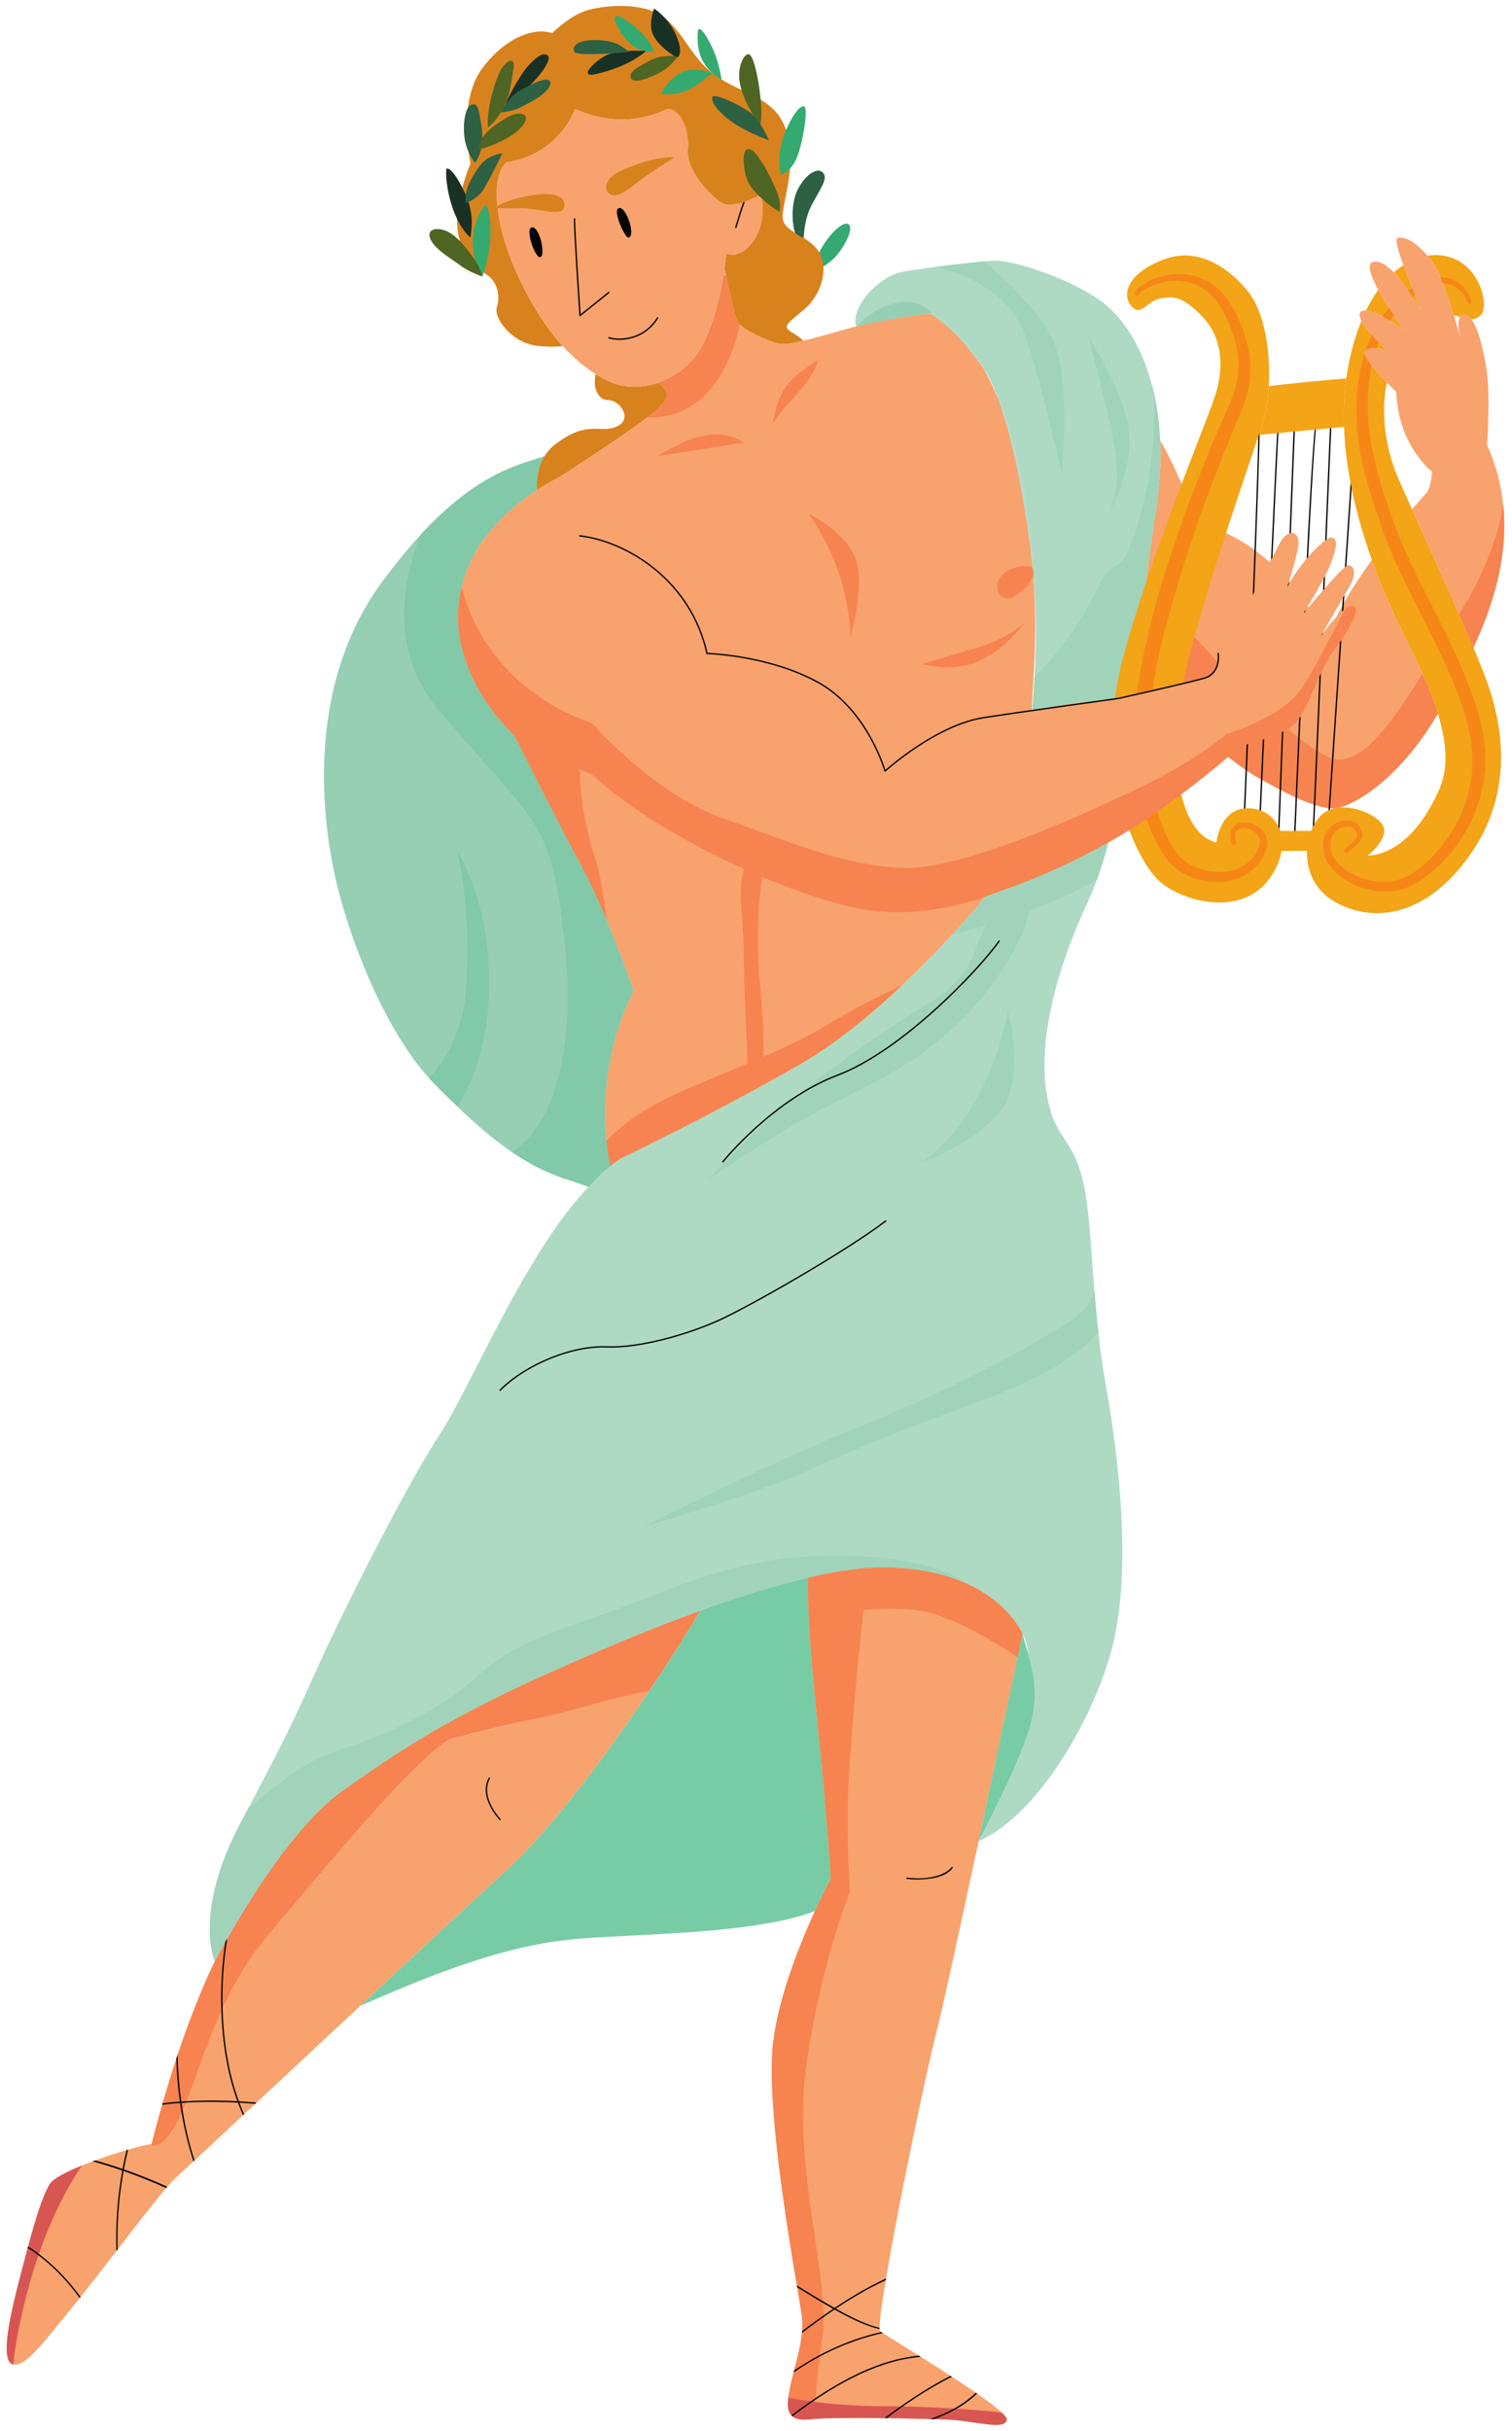 <?xml version="1.0" encoding="UTF-8"?><svg xmlns="http://www.w3.org/2000/svg" xmlns:xlink="http://www.w3.org/1999/xlink" height="2102.0" preserveAspectRatio="xMidYMid meet" version="1.0" viewBox="454.2 311.8 1308.2 2102.0" width="1308.2" zoomAndPan="magnify"><g><g><path d="M 1698.227 928.82 C 1697.902 929.395 1697.578 930.008 1697.23 930.582 C 1664.402 985.734 1626.711 1007.285 1611.77 1010.289 C 1611.207 1010.391 1610.684 1010.441 1610.109 1010.527 C 1609.824 1010.578 1609.438 1010.664 1609.199 1010.664 C 1596.492 1011.477 1576.648 1003.531 1541.777 983.688 C 1513.328 967.562 1460.594 918.16 1437.809 887.988 C 1440.602 862.871 1443.219 837.887 1446.027 814.09 C 1448.359 794.16 1450.879 774.977 1453.746 757.281 C 1457.637 733.297 1458.785 711.73 1457.938 692.512 C 1473.828 719.438 1490.242 763.988 1490.242 763.988 C 1567.145 783.023 1602.066 864.727 1602.066 864.727 C 1609.91 842.402 1625.426 817.621 1641.18 795.918 C 1647.277 813.094 1653.602 828.184 1658.926 839.934 C 1666.109 855.773 1676.113 874.617 1684.957 894.426 C 1690.059 905.699 1694.711 917.309 1698.227 928.82" fill="#f8a26d"/></g><g><path d="M 1684.965 894.418 C 1690.055 905.699 1694.707 917.309 1698.238 928.824 C 1697.898 929.398 1697.57 930.008 1697.23 930.582 C 1664.406 985.73 1626.707 1007.285 1611.77 1010.285 C 1611.207 1010.391 1610.676 1010.438 1610.113 1010.531 C 1609.82 1010.578 1609.445 1010.672 1609.199 1010.672 C 1596.488 1011.48 1576.648 1003.531 1541.773 983.691 C 1513.324 967.555 1460.594 918.164 1437.797 887.992 C 1440.598 862.875 1443.227 837.887 1446.027 814.094 C 1501.094 882.762 1588.223 968.656 1611.77 968.656 C 1635.375 968.656 1657.828 937.816 1684.965 894.418" fill="#f68350"/></g><g><path d="M 1161.984 533.031 C 1165.844 521.43 1181.012 503.285 1187.562 505.371 C 1194.102 507.441 1185.184 524.703 1177.742 533.031 C 1170.312 541.348 1161.984 544.43 1161.984 544.43 L 1161.984 533.031" fill="#34aa70"/></g><g><path d="M 977.879 1324.742 C 972.977 1328.645 968.172 1333.215 963.414 1338.109 C 958.656 1336.25 953.469 1334.355 947.566 1332.547 C 929.391 1327.02 913.113 1318.746 897.508 1308.23 C 881.422 1297.379 866.055 1284.098 850.113 1268.785 C 843.5 1262.457 836.789 1255.793 829.887 1248.793 C 828.32 1247.219 826.797 1245.559 825.32 1243.887 C 787.773 1202.488 758.461 1128.73 745.898 1077.297 C 732.812 1023.754 717.348 905.984 785.156 814.391 C 796.719 798.73 807.664 785.551 817.992 774.363 L 817.992 774.316 C 867.91 720.254 902.836 714.023 925.297 706.27 C 919.586 715.547 918.398 726.25 918.922 735.391 C 898.461 748.758 867.527 774.215 855.727 811.625 C 837.504 869.492 870.812 920.254 899.363 948.004 C 899.363 948.004 934.242 1017.809 957.277 1060.645 C 980.258 1103.457 1002.48 1168.508 1002.48 1168.508 C 1002.48 1168.508 964.84 1235.375 982.309 1320.219 C 982.309 1320.219 983.305 1320.406 977.879 1324.742" fill="#97cfb4"/></g><g><path d="M 977.879 1324.742 C 972.977 1328.645 968.172 1333.215 963.414 1338.109 C 958.656 1336.25 953.469 1334.355 947.566 1332.547 C 929.391 1327.02 913.113 1318.746 897.508 1308.23 C 957.082 1265.355 947.426 1151.723 938.238 1092.188 C 927.105 1020.188 912.449 1017.809 833.934 925.93 C 792.438 877.383 800.812 818.812 817.992 774.363 C 817.941 774.316 817.992 774.316 817.992 774.316 C 867.91 720.254 902.836 714.023 925.297 706.27 C 919.586 715.547 918.398 726.25 918.922 735.391 C 898.461 748.758 867.527 774.215 855.727 811.625 C 837.504 869.492 870.812 920.254 899.363 948.004 C 899.363 948.004 934.242 1017.809 957.277 1060.645 C 980.258 1103.457 1002.48 1168.508 1002.48 1168.508 C 1002.48 1168.508 964.84 1235.375 982.309 1320.219 C 982.309 1320.219 983.305 1320.406 977.879 1324.742" fill="#81c9a8"/></g><g><path d="M 1453.75 757.27 C 1447.41 796.105 1442.988 841.789 1437.805 887.996 C 1436.891 896.418 1435.949 904.879 1434.941 913.301 C 1424.238 915.492 1413.68 917.211 1404.586 917.883 C 1380.797 919.586 1358.23 923.684 1347.297 925.914 C 1348.156 916.215 1348.812 906.547 1349.297 897.168 C 1351.191 860.445 1350.238 827.469 1348.25 807.617 C 1345.297 768.312 1338.684 708.309 1318.266 657.777 C 1314.312 646.922 1310.082 637.734 1305.562 631.129 C 1305.516 631.074 1305.465 630.98 1305.414 630.887 C 1294.285 611.18 1280.293 594.203 1262.594 582.395 C 1262.594 582.395 1261.164 582.582 1258.785 582.863 C 1256.266 581.348 1253.832 579.965 1251.504 578.82 C 1237.223 571.688 1220.043 575.449 1207.484 584.773 C 1194.922 594.105 1194.922 594.105 1194.922 594.105 C 1189.645 577.641 1214.723 550.277 1235.465 546.703 C 1243.086 545.375 1253.312 543.949 1264.062 542.512 C 1278.914 540.621 1294.715 538.859 1305.844 537.812 C 1308.703 537.516 1311.223 537.328 1313.363 537.195 C 1330.016 536 1384.598 553.852 1410.82 575.262 C 1425.527 587.242 1442.41 610.805 1451.559 647.207 C 1454.891 660.586 1457.16 675.668 1457.938 692.512 C 1458.785 711.734 1457.645 733.293 1453.75 757.27" fill="#aedac4"/></g><g><path d="M 1453.742 757.285 C 1447.402 796.109 1442.98 841.793 1437.805 888 C 1436.887 896.414 1435.941 904.895 1434.934 913.309 C 1424.223 915.5 1413.668 917.211 1404.578 917.887 C 1380.785 919.594 1358.23 923.688 1347.289 925.918 C 1348.145 916.215 1348.809 906.551 1349.293 897.18 C 1379.84 866.352 1395.535 837.418 1404.527 819.137 C 1414.484 798.914 1414.676 807.238 1425.281 796.543 C 1433.316 788.395 1457.938 720.309 1451.547 647.215 C 1454.875 660.59 1457.156 675.672 1457.938 692.516 C 1458.777 711.742 1457.641 733.289 1453.742 757.285" fill="#a0d3ba"/></g><g><path d="M 1015.852 1774.09 C 980.023 1827.531 932.531 1892.148 892.227 1929.078 C 864.055 1954.922 815.234 2000.27 765.793 2046.281 C 734.527 2075.398 702.977 2104.859 676.234 2129.789 C 675.809 2130.172 675.426 2130.559 675.047 2130.941 C 671.762 2133.98 668.574 2136.93 665.434 2139.879 C 665.148 2140.172 664.816 2140.449 664.527 2140.738 C 647.492 2156.578 632.98 2170.102 622.559 2179.809 C 622.227 2180.09 621.941 2180.379 621.605 2180.66 C 612.898 2188.75 607.234 2194.039 605.523 2195.559 C 604 2196.941 601.762 2199.359 598.906 2202.602 C 598.621 2202.93 598.289 2203.359 597.957 2203.738 C 588.012 2215.398 571.926 2236.148 555.984 2256.801 C 555.605 2257.281 555.223 2257.75 554.891 2258.23 C 543.711 2272.691 532.668 2286.969 523.914 2297.922 C 523.676 2298.25 523.438 2298.578 523.152 2298.871 C 520.676 2302.051 518.344 2304.91 516.301 2307.379 C 494.078 2334.27 476.613 2358.871 465.715 2356.301 C 465.523 2356.25 465.336 2356.211 465.145 2356.16 C 454.246 2352.59 462.766 2314.52 471.094 2282.398 C 473.379 2273.602 475.758 2264.461 478.184 2255.52 C 478.277 2255.09 478.371 2254.66 478.516 2254.281 C 484.797 2231.102 491.316 2209.641 497.266 2200.32 C 500.309 2195.559 511.637 2189.699 525.246 2184.18 C 528.195 2183 531.242 2181.809 534.285 2180.66 C 535.047 2180.379 535.809 2180.141 536.523 2179.852 C 545.852 2176.48 555.461 2173.34 563.695 2170.961 C 564.172 2170.809 564.598 2170.672 565.074 2170.531 C 574.066 2167.91 581.254 2166.199 584.348 2165.91 C 586.152 2168.012 588.82 2168.148 592.438 2165.82 C 594.434 2164.531 596.289 2162.961 598.051 2161.059 C 598.574 2160.488 599.098 2159.922 599.621 2159.301 C 603.953 2154.211 607.758 2147.352 611.375 2139.172 L 611.375 2139.121 C 611.707 2138.461 611.992 2137.84 612.277 2137.172 C 613.324 2134.789 614.324 2132.359 615.324 2129.84 C 615.516 2129.41 615.656 2129.031 615.801 2128.648 C 616.086 2127.891 616.371 2127.18 616.656 2126.461 C 617.23 2124.941 617.848 2123.371 618.418 2121.801 C 622.273 2111.57 626.176 2100.199 630.648 2088.109 C 631.934 2084.59 633.312 2081.02 634.691 2077.398 C 635.5 2075.262 636.359 2073.121 637.262 2070.93 C 638.117 2068.738 639.023 2066.551 639.926 2064.359 C 640.832 2062.172 641.781 2059.941 642.734 2057.75 C 643.688 2055.512 644.684 2053.281 645.73 2051.039 L 645.73 2050.988 C 646.066 2050.18 646.445 2049.371 646.828 2048.57 C 648.016 2046 649.254 2043.43 650.492 2040.859 C 655.25 2031.199 660.578 2021.441 666.719 2011.828 C 667.672 2010.309 668.668 2008.781 669.668 2007.309 C 672.949 2002.359 676.473 1997.461 680.23 1992.648 C 681.039 1991.559 681.898 1990.512 682.801 1989.422 C 683.941 1987.941 685.18 1986.469 686.418 1984.988 C 745.898 1914.801 810.141 1836.289 843.07 1815.82 C 867.48 1809.211 892.605 1802.879 911.262 1799.41 C 955.23 1791.219 968.461 1783.039 1015.852 1774.09" fill="#f8a26d"/></g><g><path d="M 1060.301 1704.328 C 1050.641 1720.559 1034.891 1745.781 1015.852 1774.09 C 968.461 1783.039 955.23 1791.219 911.262 1799.41 C 892.605 1802.879 867.48 1809.211 843.07 1815.82 C 810.141 1836.289 745.898 1914.801 686.418 1984.988 C 685.18 1986.469 683.941 1987.941 682.801 1989.422 C 681.898 1990.512 681.039 1991.559 680.23 1992.648 C 676.473 1997.461 672.949 2002.359 669.668 2007.309 C 668.668 2008.781 667.672 2010.309 666.719 2011.828 C 660.578 2021.441 655.25 2031.199 650.492 2040.859 C 649.207 2043.43 647.969 2046 646.828 2048.57 C 646.445 2049.371 646.066 2050.18 645.73 2050.988 L 645.73 2051.039 C 644.684 2053.281 643.688 2055.512 642.734 2057.75 C 641.734 2059.941 640.781 2062.172 639.926 2064.359 C 638.977 2066.551 638.07 2068.738 637.262 2070.93 C 636.359 2073.121 635.5 2075.262 634.691 2077.398 C 633.266 2081.02 631.934 2084.59 630.648 2088.109 C 626.176 2100.199 622.273 2111.57 618.418 2121.801 C 617.848 2123.371 617.23 2124.941 616.656 2126.461 C 616.371 2127.18 616.086 2127.891 615.801 2128.648 C 615.656 2129.031 615.516 2129.41 615.324 2129.84 C 614.324 2132.359 613.324 2134.789 612.277 2137.172 C 611.992 2137.84 611.707 2138.461 611.375 2139.121 L 611.375 2139.172 C 607.758 2147.352 603.953 2154.211 599.621 2159.301 C 599.098 2159.922 598.574 2160.488 598.051 2161.059 C 596.289 2162.961 594.434 2164.531 592.438 2165.82 C 588.82 2168.148 586.152 2168.012 584.348 2165.91 C 584.68 2165.859 585.062 2165.82 585.301 2165.82 C 585.301 2165.82 588.535 2152.301 594.48 2131.699 C 594.578 2131.27 594.672 2130.84 594.816 2130.461 C 598.051 2119.281 602.098 2106.102 606.758 2091.871 C 607.141 2090.73 607.52 2089.629 607.902 2088.488 L 607.902 2088.441 C 616.562 2062.559 627.461 2033.621 640.023 2007.59 C 640.023 2007.59 643.352 2001.078 649.207 1990.699 C 649.207 1990.648 649.254 1990.648 649.254 1990.648 C 649.73 1989.75 650.301 1988.801 650.871 1987.801 C 650.871 1987.75 650.871 1987.699 650.918 1987.699 C 669.859 1954.391 710.781 1888.012 750.656 1860.078 C 763.934 1850.75 778.402 1840.469 795.863 1829.148 C 815.422 1816.441 838.93 1802.449 868.863 1787.031 C 884.043 1779.23 900.746 1771.09 919.59 1762.531 C 923.016 1761 926.535 1759.391 930.105 1757.82 C 968.602 1740.539 1014.469 1720.941 1060.301 1704.328" fill="#f68350"/></g><g><path d="M 1529.879 1039.523 C 1529.867 1039.523 1529.855 1039.523 1529.84 1039.523 C 1529.516 1039.512 1529.262 1039.234 1529.277 1038.91 C 1534.578 916.406 1544.227 683.422 1542.77 678.395 C 1542.605 678.121 1542.719 677.781 1543.008 677.617 C 1543.285 677.465 1543.676 677.594 1543.836 677.883 C 1545.875 681.488 1532.051 1002.383 1530.469 1038.961 C 1530.457 1039.273 1530.18 1039.523 1529.879 1039.523" fill="#040606"/></g><g><path d="M 1543.5 1037.441 C 1543.488 1037.441 1543.473 1037.441 1543.473 1037.441 C 1543.148 1037.418 1542.883 1037.152 1542.895 1036.828 C 1559.027 678.508 1559.57 677.98 1559.797 677.742 C 1560.02 677.516 1560.398 677.516 1560.625 677.742 C 1560.789 677.906 1560.84 678.133 1560.773 678.332 C 1559.996 683.633 1544.254 1033.332 1544.102 1036.863 C 1544.078 1037.191 1543.812 1037.441 1543.5 1037.441" fill="#040606"/></g><g><path d="M 1560.211 1040.812 C 1560.199 1040.812 1560.199 1040.812 1560.184 1040.812 C 1559.859 1040.801 1559.594 1040.523 1559.621 1040.195 L 1573.578 678.16 C 1573.602 677.82 1573.93 677.629 1574.207 677.582 C 1574.531 677.594 1574.797 677.871 1574.773 678.195 L 1560.801 1040.246 C 1560.789 1040.562 1560.523 1040.812 1560.211 1040.812" fill="#040606"/></g><g><path d="M 1574.191 1039.527 C 1574.18 1039.527 1574.164 1039.527 1574.164 1039.527 C 1573.84 1039.516 1573.574 1039.227 1573.586 1038.898 C 1576.129 978.418 1588.984 676.512 1593.176 673.527 C 1593.43 673.328 1593.805 673.391 1593.996 673.668 C 1594.184 673.906 1594.133 674.219 1593.934 674.422 C 1590.621 680.555 1579.957 915.441 1574.781 1038.949 C 1574.77 1039.277 1574.504 1039.527 1574.191 1039.527" fill="#040606"/></g><g><path d="M 1589.941 1040.82 C 1589.879 1040.82 1589.805 1040.809 1589.742 1040.77 C 1589.449 1040.668 1589.301 1040.367 1589.375 1040.074 C 1590.082 1035.277 1605.254 672.301 1605.418 668.629 C 1605.43 668.312 1605.695 668.062 1606.012 668.062 C 1606.012 668.062 1606.023 668.062 1606.035 668.062 C 1606.363 668.074 1606.617 668.352 1606.605 668.68 C 1604.016 730.477 1591.105 1038.84 1590.512 1040.43 C 1590.41 1040.668 1590.184 1040.82 1589.941 1040.82" fill="#040606"/></g><g><path d="M 1603.031 1030.902 C 1603.031 1030.902 1603.008 1030.902 1602.992 1030.891 C 1602.664 1030.879 1602.426 1030.59 1602.438 1030.262 L 1626.684 670.992 C 1626.707 670.664 1627.012 670.426 1627.312 670.449 C 1627.641 670.461 1627.895 670.754 1627.883 671.082 L 1603.625 1030.348 C 1603.609 1030.664 1603.348 1030.902 1603.031 1030.902" fill="#040606"/></g><g><path d="M 1194.918 594.105 C 1197.16 592.438 1209.461 577.848 1230.09 573.574 C 1250.711 569.316 1260.621 582.398 1260.621 582.398 L 1194.918 594.105" fill="#97cfb4"/></g><g><path d="M 1712.102 584.602 C 1713.785 584.668 1715.602 585.219 1717.512 585.863 C 1718.266 584.707 1719.383 583.992 1721.012 583.992 C 1723.27 583.992 1725.371 585.449 1727.309 587.992 C 1729.852 587.871 1732.465 586.969 1735.086 584.602 C 1743.418 577.051 1734.871 542.141 1708.91 534.227 C 1702.668 532.316 1696.031 531.859 1689.289 532.91 C 1690.07 533.797 1690.852 534.633 1691.672 535.613 C 1698.832 544.211 1706.852 567.453 1712.102 584.602" fill="#f3a417"/></g><g><path d="M 1646.66 562.438 C 1642.902 567.664 1639.375 573.598 1636.109 580.273 C 1646.844 581.027 1668.676 596.676 1668.676 596.676 C 1668.676 596.676 1655.34 578.547 1646.66 562.438" fill="#f3a417"/></g><g><path d="M 1668.488 541.051 C 1665.672 542.859 1662.898 544.953 1660.164 547.352 C 1672.254 559.762 1682.949 580.023 1682.949 580.023 C 1681.246 572.801 1673.887 555.605 1668.488 541.051" fill="#f3a417"/></g><g><path d="M 1742.82 907.168 C 1740.059 898.754 1735.129 886.316 1729.047 871.785 C 1713.648 835.074 1690.738 784.957 1675.918 752.18 C 1670.059 739.246 1665.484 729.012 1663.125 723.375 C 1654.582 702.941 1647.949 672.277 1654.109 642.578 C 1644.883 633.234 1631.66 618.621 1635.367 614.91 C 1640.914 609.355 1655.184 615.699 1655.184 615.699 C 1655.184 615.699 1637.52 599.867 1632.117 589.25 C 1627.23 601.125 1623.18 614.953 1620.297 630.902 C 1619.801 633.602 1619.379 636.312 1619 639.027 C 1617.059 652.891 1616.523 666.941 1617.047 680.914 C 1618.582 722.391 1629.473 763.098 1641.16 795.93 C 1647.281 813.098 1653.625 828.156 1658.957 839.949 C 1670.215 864.863 1688.512 897.223 1698.25 928.82 C 1705.496 952.293 1708.027 975.344 1699.402 994.609 C 1679.18 1039.812 1653.613 1051.109 1637.543 1051.699 C 1637.543 1051.699 1656.574 1036.852 1650.625 1025.539 C 1646.258 1017.242 1627.453 1008.344 1611.766 1010.297 C 1611.164 1010.43 1610.652 1010.469 1610.141 1010.535 C 1605.082 1011.426 1600.402 1013.496 1596.758 1017.219 C 1581.621 1032.668 1576.629 1073.992 1610.141 1092.168 C 1644.082 1110.594 1688.695 1103.453 1725.574 1051.699 C 1762.453 999.957 1755.352 945.254 1742.82 907.168" fill="#f3a417"/></g><g><path d="M 1610.137 1010.539 C 1610.652 1010.477 1611.168 1010.422 1611.77 1010.297 C 1611.211 1010.371 1610.664 1010.434 1610.137 1010.539" fill="#f3a417"/></g><g><path d="M 1131.738 609.371 C 1135.867 609.371 1141.758 608.277 1149.309 606.441 C 1147.367 604.574 1145 602.648 1142.047 600.844 C 1131.34 594.297 1131.938 594.297 1149.188 580.023 C 1166.438 565.75 1172.387 540.176 1160.488 526.492 C 1148.59 512.809 1130.16 512.219 1131.34 497.352 C 1132.531 482.469 1143.84 452.141 1134.316 424.184 C 1124.797 396.227 1098.629 393.84 1076.027 378.973 C 1053.418 364.105 1049.848 346.262 1031.41 329.012 C 1012.98 311.758 972.527 316.512 958.844 321.875 C 945.164 327.219 931.879 340.504 931.879 340.504 C 919.191 335.75 893.812 341.301 871.605 370.652 C 849.398 399.988 861.297 453.133 861.297 453.133 C 861.297 453.133 846.117 488.02 850.531 513.402 C 854.949 538.781 869.227 544.336 877.156 550.672 C 885.086 557.027 886.973 568.918 884.047 577.641 C 881.125 586.375 896.906 608.797 919.984 610.957 C 927.492 611.652 934.598 611.816 941.168 611.047 C 927.422 595.926 914.168 575.949 902.535 550.672 C 879.535 500.711 880.328 462.641 892.227 452.332 C 939.219 444.797 951.707 406.074 951.707 406.074 C 990.898 423.621 1021.188 411.137 1031.379 406.102 C 1043.961 405.984 1050.668 425.766 1049.258 441.227 C 1047.668 458.688 1068.289 480.883 1078.598 487.234 C 1088.91 493.574 1112.707 480.098 1112.707 480.098 C 1112.707 480.098 1118.258 502.297 1106.258 519.754 C 1094.27 537.199 1082.57 530.844 1082.57 530.844 C 1082.23 534.445 1081.719 539.109 1081.008 544.438 C 1085.199 564.148 1090.609 587.945 1092.879 591.129 C 1096.84 596.684 1122.219 609.371 1131.738 609.371" fill="#d8821e"/></g><g><path d="M 944.484 720.32 C 944.434 720.355 944.379 720.395 944.328 720.43 C 944.387 720.379 944.426 720.355 944.484 720.32" fill="#97cfb4"/></g><g><path d="M 942.07 721.883 C 941.953 721.957 941.82 722.043 941.703 722.117 C 941.824 722.043 941.945 721.969 942.07 721.883" fill="#97cfb4"/></g><g><path d="M 941.703 722.129 C 939.504 723.543 938.223 724.367 938.223 724.367 C 938.223 724.367 939.5 723.555 941.703 722.129" fill="#f68717"/></g><g><path d="M 944.32 720.434 C 943.496 720.973 942.746 721.453 942.066 721.887 C 942.742 721.453 943.492 720.973 944.32 720.434" fill="#f68717"/></g><g><path d="M 1023.91 642.617 C 1010 647.414 994.906 647.645 981.848 641.887 C 977.801 640.105 973.695 637.871 969.57 635.281 C 966.793 647.516 971.984 657.75 980.262 657.75 C 990.57 657.75 1002.469 674.406 987.398 680.742 C 972.328 687.09 964.398 674.406 935.848 695.027 C 931.273 698.32 927.852 702.156 925.316 706.258 C 919.566 715.555 918.391 726.238 918.906 735.406 C 930.137 728.07 938.227 724.367 938.227 724.367 C 938.227 724.367 939.508 723.543 941.703 722.121 C 941.82 722.043 941.949 721.969 942.07 721.891 C 942.746 721.453 943.496 720.969 944.324 720.43 C 944.379 720.391 944.43 720.363 944.484 720.328 C 962.406 708.707 1013.461 675.305 1023.879 664.879 C 1035.031 653.734 1032.699 651.145 1023.91 642.617" fill="#d8821e"/></g><g><path d="M 1112.711 480.102 C 1112.711 480.102 1088.91 493.574 1078.598 487.23 C 1068.289 480.883 1047.668 458.684 1049.258 441.238 C 1050.668 425.77 1043.961 405.988 1031.379 406.09 C 1021.188 411.141 990.898 423.605 951.707 406.062 C 951.707 406.062 939.219 444.797 892.227 452.336 C 880.328 462.641 879.535 500.719 902.535 550.68 C 914.168 575.953 927.422 595.918 941.168 611.059 C 950.527 621.348 960.109 629.359 969.57 635.277 C 973.695 637.867 977.797 640.102 981.848 641.879 C 994.906 647.645 1010 647.418 1023.91 642.621 C 1027.688 641.312 1031.379 639.66 1034.93 637.711 C 1045.25 632.02 1054.27 623.695 1060.359 613.336 C 1064.051 607.059 1067.078 600.117 1069.668 592.988 C 1070.668 590.211 1071.578 587.41 1072.438 584.605 C 1072.688 583.793 1072.938 582.984 1073.168 582.172 C 1073.98 579.426 1074.75 576.664 1075.418 573.934 C 1075.43 573.934 1075.43 573.934 1075.43 573.918 C 1075.461 573.805 1075.488 573.691 1075.508 573.578 C 1076.168 570.93 1076.758 568.312 1077.309 565.734 C 1077.391 565.379 1077.457 565.023 1077.531 564.684 C 1078.051 562.207 1078.527 559.758 1078.949 557.398 C 1079.168 556.16 1079.391 554.934 1079.59 553.738 C 1079.688 553.113 1079.789 552.516 1079.891 551.906 C 1079.938 551.547 1080.008 551.191 1080.059 550.836 C 1080.41 548.617 1080.73 546.469 1081.008 544.434 C 1081.719 539.113 1082.227 534.445 1082.57 530.859 C 1082.57 530.859 1094.27 537.191 1106.258 519.746 C 1118.258 502.297 1112.711 480.102 1112.711 480.102" fill="#f8a26d"/></g><g><path d="M 1348.258 807.645 C 1345.305 768.332 1338.695 708.332 1318.246 657.793 C 1333.469 699.703 1344.16 766.695 1348.258 807.645" fill="#aedac4"/></g><g><path d="M 1305.398 630.918 C 1294.277 611.184 1280.297 594.211 1262.598 582.406 C 1262.598 582.406 1261.168 582.574 1258.785 582.891 C 1271.676 590.754 1287.105 604.23 1305.398 630.918" fill="#aedac4"/></g><g><path d="M 1037.754 447.992 C 1026.254 446.805 1009.602 451.559 992.156 459.094 C 974.707 466.629 976.688 478.93 984.223 480.512 C 991.758 482.105 1002.074 471.395 1015.555 462.266 C 1029.031 453.152 1037.754 447.992 1037.754 447.992" fill="#d8821e"/></g><g><path d="M 882.062 491.77 C 888.406 486.227 907.047 480.867 922.512 479.777 C 937.977 478.688 944.715 484.242 941.941 491.77 C 939.164 499.309 920.926 491.77 904.27 491.77 C 887.613 491.77 882.062 491.77 882.062 491.77" fill="#d8821e"/></g><g><path d="M 1167.031 1858.891 C 1163.129 1813.051 1152.051 1724.07 1153.422 1675.879 C 1124.199 1682.641 1092.301 1692.738 1060.309 1704.32 C 1032.43 1751.199 953.91 1872.531 892.227 1929.078 C 864.035 1954.922 815.242 2000.25 765.789 2046.301 C 855.117 2006.559 905.531 1992.961 950.602 1988.559 C 997.039 1984.02 1105.66 1984.879 1159.25 1964.328 C 1167.059 1947.25 1172.98 1936.219 1172.98 1936.219 C 1172.98 1936.219 1171.789 1914.801 1167.031 1858.891" fill="#78cca5"/></g><g><path d="M 1220.57 2283.449 C 1217.191 2303.391 1215.141 2318.422 1215.238 2324.609 C 1215.238 2325.039 1215.289 2325.371 1215.289 2325.699 C 1215.379 2326.75 1215.52 2327.371 1215.809 2327.609 C 1216 2327.75 1216.289 2327.941 1216.672 2328.23 C 1217 2328.461 1217.48 2328.801 1218.051 2329.129 C 1223.039 2332.41 1235.031 2339.789 1249.262 2348.691 C 1249.828 2349.02 1250.359 2349.398 1250.93 2349.738 C 1259.109 2354.879 1268.012 2360.539 1276.672 2366.148 C 1276.719 2366.148 1276.719 2366.148 1276.719 2366.148 C 1277.051 2366.391 1277.43 2366.629 1277.77 2366.91 L 1277.809 2366.91 C 1285.09 2371.629 1292.141 2376.34 1298.512 2380.711 C 1298.852 2381 1299.23 2381.238 1299.559 2381.43 C 1308.738 2387.852 1316.41 2393.609 1320.879 2397.84 C 1323.828 2400.602 1325.398 2402.75 1325.262 2403.98 C 1324.07 2413.738 1297.891 2404.941 1274.102 2403.98 C 1270.961 2403.84 1266.961 2403.699 1262.301 2403.551 C 1261.16 2403.551 1260.059 2403.512 1258.871 2403.461 L 1258.828 2403.461 C 1248.262 2403.172 1235.031 2402.891 1221.422 2402.699 C 1220.809 2402.699 1220.191 2402.699 1219.52 2402.648 C 1196.012 2402.371 1171.699 2402.41 1158.141 2403.371 C 1156.609 2403.512 1155.18 2403.602 1153.949 2403.75 C 1147 2404.461 1142.531 2403.41 1139.77 2401.078 C 1139.43 2400.84 1139.148 2400.559 1138.91 2400.27 C 1135.77 2396.84 1135.441 2391.422 1136.25 2385.141 C 1136.672 2381.238 1137.578 2377.051 1138.48 2372.809 C 1139.148 2369.82 1139.91 2366.578 1140.809 2363.25 C 1140.961 2362.68 1141.102 2362.109 1141.289 2361.539 C 1143.91 2351.352 1147 2340.031 1148.051 2329.039 C 1148.09 2328.512 1148.141 2327.988 1148.191 2327.461 C 1148.52 2323.039 1148.52 2318.711 1148 2314.52 C 1147.52 2310.809 1146 2301.961 1143.961 2289.629 C 1143.859 2289.109 1143.762 2288.59 1143.672 2288.02 C 1135.012 2236.672 1117.352 2129.18 1123.02 2078.969 C 1127.488 2039.379 1146.051 1993.18 1159.23 1964.34 C 1167.078 1947.262 1172.98 1936.219 1172.98 1936.219 C 1172.98 1936.219 1171.789 1914.801 1167.031 1858.891 C 1163.129 1813.059 1152.039 1724.078 1153.422 1675.871 C 1179.309 1669.879 1203.102 1666.5 1222.949 1667.02 C 1237.129 1667.398 1249.691 1668.969 1260.922 1671.398 C 1307.41 1681.488 1329.73 1706.52 1338.91 1724.219 C 1337.578 1730.551 1336.148 1737.398 1334.629 1744.68 C 1330.73 1763.051 1326.301 1784.039 1321.59 1806.352 C 1314.98 1837.48 1307.84 1871.172 1300.891 1903.809 C 1284.949 1978.328 1269.91 2047.422 1264.578 2068.27 C 1255.309 2104.57 1231.609 2217.68 1220.809 2281.93 C 1220.711 2282.449 1220.621 2282.93 1220.57 2283.449" fill="#f8a26d"/></g><g><path d="M 1419.234 1724.461 C 1413.289 1754.82 1397.531 1793.602 1376.359 1827.812 C 1355.133 1862.082 1328.539 1891.77 1300.883 1903.812 C 1300.883 1903.762 1330.008 1849.75 1343.48 1810.922 C 1353.426 1782.281 1349.137 1760.48 1344.051 1742.352 C 1343.574 1736.883 1342.477 1732.07 1340.719 1728.031 C 1340.191 1726.793 1339.574 1725.551 1338.91 1724.223 C 1331.965 1710.801 1317.5 1693.203 1290.605 1681.105 C 1290.566 1681.066 1290.566 1681.066 1290.516 1681.066 C 1281.941 1677.156 1272.152 1673.828 1260.914 1671.398 C 1249.684 1668.969 1237.125 1667.398 1222.949 1667.023 C 1203.098 1666.496 1179.309 1669.879 1153.418 1675.875 C 1124.211 1682.637 1092.316 1692.723 1060.297 1704.332 C 1014.469 1720.941 968.598 1740.543 930.105 1757.82 C 926.535 1759.391 923.012 1761 919.586 1762.531 C 830.363 1802.98 786.395 1835.051 750.656 1860.082 C 696.316 1898.152 640.02 2007.59 640.02 2007.59 C 640.02 2007.59 620.988 1965.961 662.625 1887.441 C 664.719 1883.441 666.766 1879.73 668.621 1876.121 C 668.668 1876.07 668.668 1876.07 668.668 1876.023 C 704.547 1808.211 707.781 1800.453 729.242 1753.012 C 751.848 1703.043 806.57 1594.602 835.121 1551.289 C 861.391 1511.422 908.785 1394.602 963.414 1338.109 C 968.172 1333.211 972.598 1327.887 977.5 1323.934 C 982.875 1319.602 986.301 1316.324 994.344 1311.992 C 1013.809 1302.566 1055.445 1282.051 1102.355 1256.598 C 1116.312 1249.031 1130.727 1241.039 1145.242 1232.766 C 1196.586 1203.301 1247.359 1153.195 1277.91 1120.031 C 1295.984 1100.469 1307.023 1086.809 1307.023 1086.809 C 1307.023 1086.809 1357.996 1071.488 1413.195 1040.223 C 1410.238 1051.555 1406.961 1062.309 1403.301 1072.348 C 1400.871 1079.109 1398.246 1085.527 1395.445 1091.578 C 1357.375 1173.648 1353.809 1229.715 1360.941 1263.547 C 1368.078 1297.387 1381.168 1294.285 1390.688 1330.926 C 1396.539 1353.434 1397.824 1387.086 1401.008 1426.953 C 1401.957 1438.801 1403.055 1451.137 1404.531 1463.977 L 1404.531 1464.02 C 1406.094 1478.348 1408.152 1493.195 1410.82 1508.371 C 1424 1582.895 1431.125 1663.789 1419.234 1724.461" fill="#aedac4"/></g><g><path d="M 1344.051 1742.359 C 1342.23 1735.898 1340.32 1729.891 1338.898 1724.219 L 1338.891 1724.211 L 1300.871 1903.801 C 1300.879 1903.77 1330.02 1849.762 1343.5 1810.91 C 1353.43 1782.27 1349.148 1760.48 1344.051 1742.359" fill="#78cca5"/></g><g><path d="M 1619.008 639.031 C 1601.574 640.246 1567.68 643.832 1551.996 645.637 C 1551.395 657.336 1549.387 669.469 1545.344 681.734 C 1544.727 683.629 1544.035 685.688 1543.32 687.84 L 1617.051 680.914 C 1616.523 666.938 1617.062 652.895 1619.008 639.031" fill="#f3a417"/></g><g><path d="M 1535.82 1010.738 C 1509.648 1008.996 1506.68 1040.23 1506.68 1040.23 C 1476.945 1033.469 1465.625 976.766 1475.148 916.688 C 1484.285 859.039 1526.281 738.953 1543.32 687.832 C 1544.023 685.703 1544.711 683.625 1545.332 681.734 C 1549.379 669.473 1551.391 657.344 1551.996 645.645 C 1553.711 612.539 1547.273 580.902 1534.633 564.684 C 1517.379 542.543 1490.855 526.383 1464.152 535.109 C 1432.316 545.527 1421.805 566.223 1434.703 578.055 C 1441.84 584.598 1448.383 571.105 1458.191 569.824 C 1467.984 568.555 1475.742 566.344 1493.594 584.598 C 1511.441 602.852 1513.223 627.016 1506.68 650.219 C 1500.121 673.41 1449.57 790.598 1425.285 882.785 C 1401.016 974.984 1435.891 1058.848 1460.875 1076.695 C 1485.863 1094.547 1530.465 1101.684 1552.227 1071.945 C 1573.988 1042.199 1561.992 1012.465 1535.82 1010.738" fill="#f3a417"/></g><g><path d="M 1554.867 1030.297 L 1593.523 1030.297 L 1593.523 1047.551 L 1554.867 1047.551 L 1554.867 1030.297" fill="#f3a417"/></g><g><path d="M 1436.141 565.047 C 1438.543 560.652 1441.992 558.676 1445.41 556.551 C 1448.844 554.453 1452.531 552.918 1456.309 551.648 C 1463.91 549.203 1472.047 548.176 1480.141 549.043 C 1496.609 550.391 1511.465 561.691 1519.41 575.637 L 1522.469 580.902 C 1523.406 582.664 1524.141 584.453 1524.996 586.23 C 1526.73 589.742 1528.199 593.418 1529.59 597.117 C 1531.125 600.766 1532.074 604.691 1533.277 608.484 C 1534.133 612.426 1535.148 616.324 1535.535 620.398 C 1536.551 628.469 1536.348 636.816 1534.867 644.844 C 1533.344 652.871 1530.777 660.488 1527.961 667.793 C 1503.781 724.043 1483.066 781.332 1466.582 839.84 C 1458.473 869.055 1451.582 898.68 1448.762 928.535 C 1445.973 958.336 1447.602 988.672 1456.629 1016.871 C 1458.93 1023.883 1461.719 1030.734 1465.031 1037.348 C 1466.703 1040.527 1468.504 1044.16 1470.336 1046.859 C 1472.113 1049.691 1474.41 1052.199 1476.949 1054.445 C 1487.246 1063.461 1502.379 1067.188 1516.207 1065.316 C 1523.152 1064.371 1529.578 1061.578 1534.812 1056.93 C 1540.008 1052.469 1544.176 1046.031 1544.309 1039.777 C 1544.391 1036.664 1543.121 1034.074 1540.609 1032.086 C 1537.98 1029.945 1534.84 1028.438 1531.633 1027.918 C 1528.441 1027.477 1525.289 1028.316 1523.82 1030.723 C 1522.352 1033.18 1522.512 1036.84 1523.621 1040.219 C 1523.941 1041.168 1523.434 1042.168 1522.484 1042.477 C 1521.574 1042.77 1520.602 1042.289 1520.254 1041.406 C 1518.836 1037.68 1517.902 1033.074 1520.078 1028.625 C 1521.242 1026.473 1523.219 1024.789 1525.41 1023.883 C 1527.641 1022.988 1529.926 1022.84 1532.141 1022.934 C 1536.562 1023.348 1540.598 1025.18 1544.004 1027.664 C 1545.781 1028.934 1547.461 1030.762 1548.637 1032.844 C 1549.145 1033.902 1549.574 1035.051 1549.922 1036.16 C 1550.109 1037.309 1550.43 1038.469 1550.414 1039.617 C 1550.602 1044.215 1549.199 1048.461 1547.277 1052.227 C 1545.34 1056.008 1542.695 1059.32 1539.688 1062.207 C 1533.77 1068.055 1525.742 1071.984 1517.594 1073.465 C 1509.445 1075.004 1501.043 1074.695 1493.031 1072.73 C 1485.004 1070.836 1477.281 1067.254 1470.695 1061.859 C 1467.438 1059.148 1464.43 1056.047 1462.027 1052.469 C 1459.488 1048.863 1457.832 1045.656 1455.844 1042.129 C 1452.102 1035.172 1448.895 1027.891 1446.227 1020.449 C 1435.445 990.57 1433.562 958.43 1436.219 927.453 C 1438.863 896.316 1445.652 866.035 1453.613 836.262 C 1461.598 806.473 1471.711 777.379 1482.266 748.527 C 1487.621 734.129 1493.176 719.809 1498.949 705.582 C 1504.504 691.355 1511.184 677.023 1517.168 663.426 C 1520.066 656.559 1522.605 649.695 1524.168 642.707 C 1525.691 635.734 1526.078 628.629 1525.41 621.496 C 1525.207 617.93 1524.379 614.391 1523.738 610.824 C 1522.738 607.324 1522.031 603.742 1520.68 600.285 C 1519.492 596.785 1518.25 593.312 1516.699 589.906 C 1515.953 588.207 1515.285 586.43 1514.469 584.801 L 1511.906 580.059 C 1505.293 567.355 1493.633 557.379 1479.312 555.363 C 1472.273 554.227 1464.859 554.734 1457.793 556.605 C 1454.266 557.539 1450.738 558.715 1447.52 560.383 C 1444.34 561.906 1440.895 564.109 1439.438 566.434 L 1439.199 566.82 C 1438.676 567.652 1437.582 567.891 1436.754 567.371 C 1435.965 566.875 1435.711 565.848 1436.141 565.047" fill="#f68717"/></g><g><path d="M 1607.586 875.051 C 1595.688 890.145 1585.414 928.211 1573.516 938.488 C 1561.609 948.805 1527.5 956.754 1527.5 956.754 C 1527.5 956.754 1478.34 1001.953 1420.43 1036.031 C 1418.008 1037.465 1415.625 1038.844 1413.203 1040.223 C 1385.824 1055.742 1359.465 1067.305 1339.918 1075.062 C 1339.77 1075.105 1339.637 1075.145 1339.434 1075.25 C 1322.262 1082.051 1310.312 1085.809 1307.602 1086.625 C 1307.223 1086.758 1307.031 1086.812 1307.031 1086.812 C 1307.031 1086.812 1276.859 1124.117 1234.703 1163.766 C 1208.152 1188.734 1176.793 1214.664 1145.242 1232.758 C 1130.73 1241.039 1116.312 1249.027 1102.359 1256.602 C 1055.449 1282.051 1013.812 1302.562 994.344 1311.984 C 986.875 1315.598 982.309 1320.211 982.309 1320.211 C 980.785 1312.746 979.641 1305.414 978.93 1298.227 C 971.172 1224.086 1002.48 1168.516 1002.48 1168.516 C 1002.48 1168.516 992.492 1139.199 978.93 1106.992 C 972.312 1091.188 964.797 1074.715 957.277 1060.641 C 937.766 1024.324 909.691 968.609 901.652 952.523 C 900.172 949.621 899.367 948 899.367 948 C 890.469 939.344 881.094 928.438 872.953 915.781 C 872.906 915.648 872.859 915.594 872.859 915.594 C 856.109 889.473 844.734 855.93 853.684 819.133 L 853.684 819.09 C 854.254 816.617 854.918 814.141 855.73 811.625 C 867.531 774.211 898.461 748.762 918.922 735.383 C 930.152 728.062 938.242 724.344 938.242 724.344 C 938.242 724.344 940.574 722.871 944.477 720.301 C 959.086 710.828 995.727 686.902 1014.43 672.719 C 1018.66 669.48 1021.992 666.766 1023.902 664.867 C 1035.031 653.734 1032.699 651.164 1023.902 642.602 C 1027.699 641.316 1031.371 639.645 1034.941 637.688 C 1045.262 632.031 1054.262 623.707 1060.352 613.336 C 1064.062 607.047 1067.062 600.102 1069.672 592.957 C 1070.672 590.203 1071.582 587.391 1072.43 584.594 C 1072.672 583.777 1072.961 582.977 1073.199 582.16 C 1073.961 579.402 1074.77 576.648 1075.43 573.93 C 1076.152 571.176 1076.723 568.402 1077.289 565.742 C 1077.379 565.367 1077.48 565.031 1077.531 564.645 C 1078.48 560.227 1079.242 555.945 1079.902 551.891 C 1079.949 551.559 1080 551.184 1080.051 550.848 C 1080.141 550.422 1080.191 549.992 1080.242 549.617 C 1080.52 547.797 1080.762 546.086 1081 544.426 C 1081.43 546.473 1081.902 548.559 1082.332 550.66 C 1086.281 568.832 1090.852 588.246 1092.902 591.109 C 1093.18 591.539 1093.609 591.969 1094.09 592.488 C 1100.512 598.484 1122.922 609.375 1131.73 609.375 C 1135.859 609.375 1141.77 608.293 1149.281 606.434 C 1159.133 604.051 1171.891 600.383 1188.07 595.859 C 1211.723 589.305 1247.262 584.395 1258.781 582.867 C 1271.672 590.723 1287.09 604.238 1305.41 630.891 C 1310.172 639.402 1314.449 648.449 1318.262 657.773 C 1333.492 699.695 1344.145 766.691 1348.238 807.625 C 1353.004 871.102 1345.336 926.297 1347.289 925.922 C 1358.234 923.688 1380.793 919.594 1404.586 917.883 C 1413.672 917.211 1424.227 915.5 1434.945 913.305 C 1463.262 907.512 1492.617 898.414 1498.945 897.273 C 1507.656 895.656 1509.277 879.812 1507.656 870.301 C 1506.078 860.773 1503.695 791.781 1513.223 791.781 C 1522.738 791.781 1526.684 821.902 1525.934 833.035 C 1525.117 844.125 1533.816 834.602 1533.816 834.602 C 1533.816 834.602 1557.191 789.211 1562.383 779.887 C 1568.324 769.168 1579.457 770.359 1577.465 783.832 C 1575.75 795.34 1568.18 818.703 1567.227 821.605 C 1573.797 804.906 1598.926 776.688 1606.004 776.688 C 1613.152 776.688 1609.965 789.398 1603.637 803.676 C 1597.695 817.043 1582.695 840.891 1580.836 843.832 C 1583.926 840.031 1616.574 799.77 1621.098 800.48 C 1625.863 801.297 1628.23 807.625 1621.859 818.758 C 1615.531 829.852 1594.125 866.34 1597.309 861.59 C 1599.488 858.258 1610.246 843.832 1618.438 838.133 L 1618.477 838.133 C 1621.914 835.75 1624.859 834.895 1626.625 836.98 C 1630.035 841.074 1619.48 859.969 1607.586 875.051" fill="#f8a26d"/></g><g><path d="M 891.695 402.016 C 891.102 401.129 903.551 376.848 911.582 368.23 C 919.613 359.602 924.965 356.926 928.234 359.906 C 931.508 362.871 923.691 374.77 913.176 385.176 C 902.66 395.594 891.695 402.016 891.695 402.016" fill="#193125"/></g><g><path d="M 876.461 421.812 C 874.676 408.125 882.508 381.652 887.066 373.031 C 891.629 364.41 900.254 359.648 898.469 370.957 C 896.684 382.246 895.793 394.207 889.25 406.082 C 882.707 417.938 876.461 421.812 876.461 421.812" fill="#4e6524"/></g><g><path d="M 887.461 409.137 C 902.043 406.918 901.586 406.328 914.75 399.188 C 927.918 392.062 932.973 384.027 929.402 381.348 C 925.836 378.672 915.723 383.727 904.719 389.672 C 893.715 395.633 887.461 409.137 887.461 409.137" fill="#2e6043"/></g><g><path d="M 865.16 452.727 C 870.516 445.598 873.191 433.988 870.516 419.117 C 867.84 404.258 867.543 401.281 862.484 402.176 C 857.43 403.062 854.453 416.449 855.941 429.824 C 857.43 443.215 865.16 452.727 865.16 452.727" fill="#2e6043"/></g><g><path d="M 868.43 441.137 C 869.023 428.641 880.328 421.203 890.738 414.664 C 901.148 408.125 907.305 409.617 908.984 412.59 C 910.664 415.562 905.609 424.488 892.223 431.625 C 878.84 438.762 868.43 441.137 868.43 441.137" fill="#4e6524"/></g><g><path d="M 861.301 517.258 C 862.191 509.227 864.992 496.148 855.562 476.809 C 846.129 457.48 841.969 457.48 840.777 457.48 C 839.59 457.48 839.59 474.137 846.129 492.574 C 852.676 511.008 861.301 517.258 861.301 517.258" fill="#193125"/></g><g><path d="M 857.129 487.387 C 855.559 476.82 860.996 467.305 868.43 456.305 C 875.867 445.305 888.863 444.41 888.863 444.41 C 888.863 444.41 878.48 465.82 872.859 475.043 C 867.242 484.266 857.129 487.387 857.129 487.387" fill="#2e6043"/></g><g><path d="M 871.566 550.844 C 865.387 541.914 862.258 527.977 863.559 514.887 C 864.863 501.812 872.301 489.465 874.379 489.398 C 876.461 489.316 879.734 502.734 878.246 520.113 C 876.758 537.496 871.566 550.844 871.566 550.844" fill="#34aa70"/></g><g><path d="M 865.449 537.129 C 856.766 524.34 847.32 513.402 838.098 510.723 C 828.879 508.043 822.633 511.648 827.391 520.109 C 832.152 528.574 845.535 536 852.969 541.645 C 860.406 547.305 871.566 550.828 871.566 550.828 C 871.566 550.828 869.594 543.238 865.449 537.129" fill="#4e6524"/></g><g><path d="M 1020.113 356.676 C 1016.234 345.004 1003.684 333.715 992.148 327.016 C 980.613 320.316 987.664 337.598 997.543 347.836 C 1007.422 358.062 1020.113 356.676 1020.113 356.676" fill="#34aa70"/></g><g><path d="M 1013.172 355.844 C 1002.312 365.777 983.73 372.875 969.156 375.988 C 954.586 379.102 967.969 365.121 978.379 359.77 C 988.785 354.418 1013.172 355.844 1013.172 355.844" fill="#193125"/></g><g><path d="M 999.016 356.746 C 993.828 353.695 990.07 347.75 973.715 346.566 C 957.355 345.371 947.559 350.422 951.289 356.746 C 953.781 360.965 999.016 356.746 999.016 356.746" fill="#2e6043"/></g><g><path d="M 1039.742 361.723 C 1031.121 356.363 1021.898 348.938 1018.629 340.305 C 1015.352 331.68 1020.109 319.191 1020.109 319.191 C 1020.109 319.191 1033.199 327.223 1039.742 343.582 C 1046.289 359.938 1039.742 361.723 1039.742 361.723" fill="#193125"/></g><g><path d="M 1040.539 360.746 C 1025.07 358.672 1018.531 362.84 1007.531 369.082 C 996.52 375.324 998.945 380.973 1003.68 381.57 C 1008.422 382.164 1019.121 377.996 1026.859 373.539 C 1034.59 369.082 1040.539 360.746 1040.539 360.746" fill="#4e6524"/></g><g><path d="M 1069.996 374.512 C 1058.199 363.43 1057.516 351.316 1057.816 340.457 C 1058.117 329.609 1067.449 345.836 1071.855 356.008 C 1076.258 366.191 1078.559 380.629 1078.559 380.629 C 1078.559 380.629 1074.578 378.82 1069.996 374.512" fill="#34aa70"/></g><g><path d="M 1070.609 375.07 C 1057.879 384.035 1049.559 395.227 1026.059 393.059 C 1026.059 393.059 1030.977 381.867 1042.648 375.07 C 1054.316 368.273 1070.609 375.07 1070.609 375.07" fill="#34aa70"/></g><g><path d="M 1112.016 419.418 C 1102.203 408.105 1095.062 391.465 1093.875 380.602 C 1092.684 369.742 1097.445 358.895 1101.602 358.66 C 1105.773 358.441 1109.934 376.277 1112.016 394.863 C 1114.094 413.465 1112.016 419.418 1112.016 419.418" fill="#4e6524"/></g><g><path d="M 1119.453 433.098 C 1105.473 427.742 1092.094 421.5 1082.574 413.469 C 1073.051 405.438 1069.363 399.195 1070.613 395.617 C 1071.863 392.055 1094.023 402.09 1103.312 409.133 C 1112.613 416.176 1119.453 433.098 1119.453 433.098" fill="#2e6043"/></g><g><path d="M 1129.859 463.031 C 1126.59 448.871 1129.559 435.184 1134.32 424.184 C 1139.078 413.176 1145.32 403.66 1149.488 403.66 C 1153.648 403.66 1150.078 428.645 1145.031 444.398 C 1139.969 460.168 1129.859 463.031 1129.859 463.031" fill="#34aa70"/></g><g><path d="M 1128.48 484.262 C 1124.969 471.645 1115.879 455.039 1109.629 446.602 C 1103.391 438.152 1096.551 437.562 1097.738 452.738 C 1098.93 467.895 1103.25 473.551 1110.762 481.133 C 1118.258 488.711 1128.48 494.957 1128.48 494.957 C 1128.48 494.957 1129.949 489.555 1128.48 484.262" fill="#4e6524"/></g><g><path d="M 1142.223 513.09 C 1139.824 507.926 1137.594 487.336 1145.324 473.902 C 1153.062 460.453 1162.812 456.293 1166.715 461.652 C 1170.602 466.996 1163.172 476.074 1156.332 489.383 C 1149.496 502.691 1149.684 517.559 1149.684 517.559 C 1149.684 517.559 1143.043 514.859 1142.223 513.09" fill="#2e6043"/></g><g><path d="M 997.809 517.266 C 1004.812 516.484 996.023 490.195 989.781 491.676 C 983.535 493.172 995.133 517.555 997.809 517.266" fill="#040606"/></g><g><path d="M 921.668 534.227 C 926.426 533.34 921.508 508.355 914.746 508.355 C 907.984 508.355 916.906 535.121 921.668 534.227" fill="#040606"/></g><g><path d="M 525.246 2184.18 C 506.973 2210.309 489.27 2249.711 477.66 2294.301 C 469.762 2324.559 466.762 2344.738 465.715 2356.301 C 465.523 2356.25 465.336 2356.211 465.145 2356.16 C 454.246 2352.59 462.766 2314.52 471.094 2282.398 C 479.422 2250.281 488.938 2213.398 497.266 2200.32 C 500.309 2195.559 511.637 2189.699 525.246 2184.18" fill="#d85652"/></g><g><path d="M 956.07 585.199 C 955.992 585.199 955.91 585.172 955.832 585.145 C 955.629 585.047 955.496 584.859 955.477 584.641 C 955.27 581.539 950.324 508.566 950.719 501.074 C 950.734 500.758 950.996 500.516 951.312 500.516 C 951.324 500.516 951.332 500.516 951.344 500.516 C 951.672 500.527 951.926 500.812 951.906 501.141 C 951.539 508.047 955.945 573.926 956.59 583.426 L 980.621 564.203 C 980.883 564.016 981.254 564.043 981.457 564.301 C 981.66 564.559 981.621 564.941 981.367 565.148 L 956.445 585.062 C 956.336 585.145 956.207 585.199 956.07 585.199" fill="#040606"/></g><g><path d="M 1098.648 486.332 C 1096.129 492.941 1093.367 502.129 1092.086 506.418 C 1091.797 507.461 1091.559 508.176 1091.465 508.559 C 1091.367 508.793 1091.125 508.93 1090.895 508.93 C 1090.848 508.93 1090.746 508.93 1090.707 508.93 C 1090.418 508.836 1090.227 508.465 1090.324 508.176 C 1090.418 507.844 1090.656 507.074 1090.938 506.086 C 1092.176 501.992 1094.746 493.422 1097.176 486.812 L 1098.648 486.332" fill="#040606"/></g><g><path d="M 990.07 605.684 C 986.34 605.684 983.109 605.145 980.805 604.387 C 980.492 604.281 980.32 603.953 980.426 603.637 C 980.527 603.32 980.871 603.152 981.18 603.258 C 989.598 606.039 1010.777 605.594 1022.578 586.457 C 1022.746 586.18 1023.117 586.09 1023.398 586.258 C 1023.676 586.43 1023.766 586.797 1023.586 587.086 C 1014.637 601.59 1000.426 605.684 990.07 605.684" fill="#040606"/></g><g><path d="M 1219.973 979.137 C 1219.922 979.137 1219.863 979.137 1219.816 979.125 C 1219.613 979.062 1219.469 978.906 1219.41 978.703 C 1219.254 978.176 1204.102 925.727 1161.695 902.328 C 1119.184 878.879 1066.434 877.434 1065.906 877.422 C 1065.633 877.422 1065.395 877.23 1065.336 876.965 C 1058.926 848.082 1043.285 822.898 1020.113 804.133 C 1001.023 788.668 977.586 778.301 955.805 775.703 C 955.48 775.668 955.25 775.371 955.285 775.047 C 955.328 774.723 955.633 774.484 955.949 774.531 C 977.945 777.152 1001.605 787.602 1020.863 803.211 C 1044.125 822.051 1059.855 847.293 1066.395 876.246 C 1071.746 876.449 1121.652 878.879 1162.273 901.285 C 1202.027 923.227 1218.043 970.363 1220.27 977.484 C 1226.062 972.371 1266.59 937.66 1305.312 931.738 C 1346.738 925.395 1420.805 915.266 1421.547 915.172 C 1446.801 909.535 1495.492 898.426 1498.676 896.727 C 1505.449 893.102 1508.469 886.434 1507.617 876.883 C 1507.582 876.559 1507.82 876.27 1508.156 876.234 C 1508.418 876.188 1508.777 876.449 1508.801 876.773 C 1509.699 886.84 1506.48 893.902 1499.227 897.781 C 1495.121 899.969 1424.742 915.676 1421.762 916.344 C 1420.961 916.453 1346.906 926.578 1305.48 932.91 C 1264.258 939.219 1220.82 978.586 1220.379 978.98 C 1220.27 979.086 1220.125 979.137 1219.973 979.137" fill="#040606"/></g><g><path d="M 886.871 1514.488 C 886.719 1514.488 886.566 1514.43 886.453 1514.309 C 886.219 1514.078 886.219 1513.699 886.453 1513.469 C 909.117 1490.809 948.996 1474.68 979.094 1475.82 C 1008.371 1476.969 1050.039 1464.648 1076.371 1452.68 C 1102.18 1440.949 1183.289 1394.93 1220.211 1367.09 C 1220.48 1366.891 1220.852 1366.949 1221.039 1367.211 C 1221.238 1367.469 1221.191 1367.852 1220.93 1368.039 C 1183.949 1395.922 1102.711 1442.012 1076.871 1453.762 C 1050.41 1465.789 1008.512 1478.172 979.047 1477.012 C 949.219 1475.852 909.75 1491.859 887.293 1514.309 C 887.176 1514.43 887.027 1514.488 886.871 1514.488" fill="#040606"/></g><g><path d="M 1094.094 592.484 C 1086.145 630.504 1063.441 673.953 1014.434 672.711 C 1018.664 669.484 1021.992 666.758 1023.902 664.863 C 1035.031 653.73 1032.703 651.156 1023.902 642.598 C 1027.703 641.305 1031.371 639.648 1034.941 637.684 C 1045.262 632.027 1054.262 623.695 1060.352 613.324 C 1064.062 607.051 1067.062 600.094 1069.672 592.953 C 1070.672 590.203 1071.582 587.387 1072.434 584.582 C 1072.672 583.77 1072.965 582.969 1073.203 582.152 C 1073.965 579.402 1074.773 576.641 1075.434 573.93 C 1076.152 571.168 1076.723 568.406 1077.293 565.734 C 1077.383 565.359 1077.484 565.027 1077.531 564.641 C 1078.484 560.223 1079.242 555.938 1079.902 551.891 C 1079.953 551.559 1080.004 551.184 1080.055 550.852 C 1080.141 550.422 1080.191 549.996 1080.242 549.609 C 1080.953 549.941 1081.672 550.316 1082.332 550.652 C 1086.281 568.832 1090.852 588.254 1092.902 591.098 C 1093.184 591.539 1093.613 591.965 1094.094 592.484" fill="#f68350"/></g><g><path d="M 1023.09 706.258 C 1051.641 688.68 1076.941 680.562 1097.598 694.539 L 1023.09 706.258" fill="#f68350"/></g><g><path d="M 1161.98 622.844 C 1147.602 633.953 1127.781 640.684 1123.023 678.16 C 1123.023 678.16 1124.703 672.805 1142.504 653.777 C 1160.293 634.738 1161.98 622.844 1161.98 622.844" fill="#f68350"/></g><g><path d="M 1153.875 756.082 C 1191.223 808.422 1189.836 862.355 1189.836 862.355 C 1189.836 862.355 1202.586 821.121 1194.926 796.531 C 1187.266 771.945 1153.875 756.082 1153.875 756.082" fill="#f68350"/></g><g><path d="M 1251.5 886.164 C 1265.773 887.754 1300.668 900.832 1340.328 850.672 C 1340.328 850.672 1326.836 863.781 1299.875 871.801 C 1272.902 879.816 1251.5 886.164 1251.5 886.164" fill="#f68350"/></g><g><path d="M 1234.699 1163.762 C 1208.148 1188.738 1176.789 1214.672 1145.238 1232.762 C 1130.73 1241.039 1116.309 1249.031 1102.359 1256.602 C 1055.449 1282.051 1013.809 1302.559 994.344 1311.988 C 986.875 1315.602 982.309 1320.219 982.309 1320.219 C 980.781 1312.75 979.641 1305.422 978.926 1298.23 C 993.918 1282.859 1012.191 1269.441 1045.309 1254.93 C 1096.039 1232.762 1135.441 1219.238 1175.602 1194.691 C 1194.398 1183.172 1214.91 1173.129 1234.699 1163.762" fill="#f68350"/></g><g><path d="M 1102.398 1055.09 C 1089.711 1073.328 1097.559 1101.398 1097.602 1131.383 C 1097.641 1161.359 1102.344 1256.613 1102.344 1256.613 C 1102.344 1256.613 1110.328 1246.219 1111.906 1242.254 C 1113.504 1238.289 1117.461 1222.426 1111.906 1165.324 C 1106.363 1108.223 1114.766 1059.844 1114.766 1059.844 L 1102.398 1055.09" fill="#f68350"/></g><g><path d="M 1338.91 1724.219 C 1337.578 1730.551 1336.148 1737.398 1334.629 1744.68 C 1315.031 1731.691 1275.82 1707.711 1249.121 1704.328 C 1234.031 1702.43 1217.621 1702.281 1201.301 1704.039 C 1195.441 1753.68 1192.352 1797.789 1189.641 1831.531 C 1184.879 1891.012 1189.641 1946.922 1189.641 1946.922 C 1189.641 1946.922 1163.469 2012.352 1151.57 2099.199 C 1139.672 2186.039 1172.98 2284.781 1165.84 2332.371 C 1162.09 2357.488 1159.609 2384 1158.141 2403.371 C 1156.609 2403.512 1155.18 2403.602 1153.949 2403.75 C 1137.051 2405.512 1134.77 2396.699 1136.25 2385.141 C 1136.672 2381.238 1137.578 2377.051 1138.48 2372.809 C 1142.051 2356.16 1150.379 2333.559 1148 2314.52 C 1145.621 2295.488 1115.879 2142.02 1123.02 2078.969 C 1127.488 2039.379 1146.051 1993.18 1159.23 1964.34 C 1167.078 1947.262 1172.98 1936.219 1172.98 1936.219 C 1172.98 1936.219 1171.789 1914.801 1167.031 1858.891 C 1163.129 1813.059 1152.039 1724.078 1153.422 1675.871 C 1179.309 1669.879 1203.102 1666.5 1222.949 1667.02 C 1237.129 1667.398 1249.691 1668.969 1260.922 1671.398 C 1307.41 1681.488 1329.73 1706.52 1338.91 1724.219" fill="#f68350"/></g><g><path d="M 1325.262 2403.98 C 1324.07 2413.738 1297.891 2404.941 1274.102 2403.98 C 1250.309 2403.031 1176.551 2401.371 1153.949 2403.75 C 1137.051 2405.512 1134.77 2396.699 1136.25 2385.141 C 1166.84 2390.66 1193.781 2392.469 1224.762 2392.469 C 1251.879 2392.469 1295.129 2394.852 1320.879 2397.84 C 1323.828 2400.602 1325.398 2402.75 1325.262 2403.98" fill="#d85652"/></g><g><path d="M 1626.617 836.992 C 1624.852 834.898 1621.902 835.754 1618.477 838.141 L 1618.418 838.141 C 1607.191 858.5 1591.449 891.094 1579.977 907.703 C 1562.949 932.309 1515.594 946.438 1515.594 946.438 C 1515.594 946.438 1491 968.66 1437.797 994.027 C 1384.629 1019.383 1283.23 1065.402 1232.125 1062.211 C 1180.98 1059.074 1138.855 1040.035 1079.617 1019.383 C 1020.328 998.785 966.125 936.918 966.125 936.918 C 901.312 915.035 864.102 864.395 853.68 819.145 C 844.719 855.953 856.148 889.492 872.883 915.621 L 872.855 915.598 C 872.855 915.598 872.902 915.645 872.953 915.797 C 873.09 916.02 873.25 916.219 873.391 916.426 C 875.258 919.305 877.176 922.102 879.148 924.789 C 879.371 925.094 879.598 925.363 879.82 925.668 C 881.594 928.051 883.398 930.344 885.223 932.566 C 885.777 933.246 886.332 933.898 886.891 934.566 C 888.465 936.426 890.043 938.227 891.629 939.957 C 892.164 940.555 892.691 941.152 893.23 941.723 C 895.285 943.91 897.332 946.039 899.363 948.004 C 899.363 948.004 900.168 949.629 901.648 952.531 C 909.688 968.613 937.762 1024.34 957.273 1060.641 C 964.793 1074.723 972.309 1091.191 978.922 1106.992 C 976.688 1088.242 973.547 1067.824 969.359 1055.074 C 961.465 1031.113 956.352 1003.184 955.703 977.055 C 962.121 979.734 966.125 981.312 966.125 981.312 C 1032.938 1042.422 1152.375 1090.77 1204.723 1098.711 C 1257.07 1106.652 1307.02 1086.816 1307.02 1086.816 C 1307.02 1086.816 1307.219 1086.77 1307.594 1086.629 C 1310.27 1085.625 1322.258 1081.344 1339.438 1075.25 C 1339.625 1075.156 1339.766 1075.109 1339.906 1075.062 C 1359.461 1067.309 1385.824 1055.742 1413.191 1040.223 C 1415.609 1038.844 1417.996 1037.461 1420.43 1036.047 C 1478.332 1001.969 1527.5 956.766 1527.5 956.766 C 1527.5 956.766 1561.602 948.824 1573.508 938.484 C 1585.402 928.215 1595.684 890.148 1607.578 875.062 C 1619.473 859.973 1630.031 841.086 1626.617 836.992" fill="#f68350"/></g><g><path d="M 1413.195 1040.223 C 1410.238 1051.555 1406.961 1062.309 1403.301 1072.348 C 1374.746 1088.434 1339.48 1103.941 1277.91 1120.031 C 1295.984 1100.469 1307.023 1086.809 1307.023 1086.809 C 1307.023 1086.809 1357.996 1071.488 1413.195 1040.223" fill="#a0d3ba"/></g><g><path d="M 1311.82 1102.281 C 1291.949 1139.148 1300.27 1153.801 1251.5 1183.359 C 1202.719 1212.91 1169.238 1239.148 1139.719 1262.109 C 1110.199 1285.059 1065.91 1332.531 1065.91 1332.531 C 1065.91 1332.531 1127.781 1289.891 1168.219 1269.25 C 1208.672 1248.602 1253.48 1229.941 1295.91 1183.359 C 1338.34 1136.781 1345.32 1099.129 1345.32 1099.129 L 1311.82 1102.281" fill="#a0d3ba"/></g><g><path d="M 1326.199 1185.621 C 1319.309 1223.621 1297.891 1284.41 1251.5 1317.07 C 1251.5 1317.07 1310.84 1295.121 1325.18 1263.539 C 1339.531 1231.949 1326.199 1185.621 1326.199 1185.621" fill="#a0d3ba"/></g><g><path d="M 1404.531 1463.98 L 1404.531 1464.02 C 1384.02 1487.012 1349 1506.371 1300.891 1523.891 C 1240.789 1545.82 1195.59 1563.859 1153.949 1583.078 C 1112.98 1602.07 1013.191 1631.289 1010.102 1632.191 C 1013.281 1630.57 1115.781 1578.891 1183.691 1551.289 C 1252.691 1523.219 1306.219 1498.43 1365.699 1463.172 C 1392.449 1447.32 1399.73 1438.18 1401.012 1426.949 C 1401.961 1438.801 1403.059 1451.129 1404.531 1463.98" fill="#a0d3ba"/></g><g><path d="M 1290.52 1681.059 C 1281.949 1677.16 1272.148 1673.828 1260.922 1671.398 C 1249.691 1668.969 1237.129 1667.398 1222.949 1667.02 C 1203.102 1666.5 1179.309 1669.879 1153.422 1675.871 C 1124.211 1682.629 1092.32 1692.719 1060.301 1704.328 C 1014.469 1720.941 968.602 1740.539 930.105 1757.82 C 926.535 1759.391 923.016 1761 919.59 1762.531 C 830.363 1802.98 786.395 1835.051 750.656 1860.078 C 696.316 1898.148 640.023 2007.59 640.023 2007.59 C 640.023 2007.59 620.988 1965.961 662.625 1887.441 C 664.719 1883.441 666.766 1879.73 668.621 1876.121 C 668.668 1876.07 668.668 1876.07 668.668 1876.02 C 706.07 1843.801 722.105 1833.531 753.039 1823.199 C 795.863 1808.922 837.598 1788.699 868.48 1760.148 C 899.363 1731.602 936.242 1722.27 985.02 1704.328 C 1033.789 1686.391 1076.148 1666.02 1135.859 1658.98 C 1184.879 1653.18 1262.59 1658.512 1290.52 1681.059" fill="#a0d3ba"/></g><g><path d="M 850.109 1268.789 C 843.496 1262.457 836.785 1255.797 829.887 1248.801 C 828.316 1247.223 826.793 1245.566 825.32 1243.898 C 839.309 1228.77 853.629 1205.586 856.867 1172.184 C 863.48 1104.043 850.395 1050.312 849.777 1047.656 C 881.23 1099.945 891.938 1200.41 850.109 1268.789" fill="#81c9a8"/></g><g><path d="M 1338.891 801.293 C 1306.078 805.832 1315.805 836.988 1331.832 827.473 C 1347.859 817.945 1356.086 798.918 1338.891 801.293" fill="#f68350"/></g><g><path d="M 1372.84 721.867 C 1372.84 721.867 1351.43 625.223 1338.914 596.676 C 1328.305 572.598 1305.605 553.605 1264.062 542.52 C 1278.914 540.613 1294.715 538.855 1305.844 537.809 C 1324.215 553.699 1355.094 582.676 1365.699 606.66 C 1381.172 641.594 1372.84 721.867 1372.84 721.867" fill="#a0d3ba"/></g><g><path d="M 1396.629 604.605 C 1413.297 677.574 1430.941 720.395 1413.203 756.086 C 1413.203 756.086 1433.516 722.281 1431.137 687.438 C 1428.766 652.594 1396.629 604.605 1396.629 604.605" fill="#a0d3ba"/></g><g><path d="M 1247.719 1936.988 C 1244.371 1936.988 1241.301 1936.801 1238.84 1936.52 C 1238.512 1936.48 1238.281 1936.191 1238.32 1935.859 C 1238.359 1935.531 1238.66 1935.262 1238.98 1935.34 C 1262.5 1938.031 1274.422 1930.641 1277.422 1926.359 C 1277.609 1926.09 1277.98 1926.031 1278.25 1926.211 C 1278.52 1926.398 1278.578 1926.77 1278.398 1927.039 C 1272.879 1934.898 1258.762 1936.988 1247.719 1936.988" fill="#040606"/></g><g><path d="M 1215.289 2325.699 C 1204.672 2323.422 1192.301 2317.852 1176.219 2308.809 C 1175.84 2308.621 1175.461 2308.43 1175.078 2308.191 C 1165.988 2303.102 1155.762 2296.922 1143.961 2289.629 C 1143.859 2289.109 1143.762 2288.59 1143.672 2288.02 C 1156.281 2295.73 1166.988 2302.199 1176.27 2307.379 C 1176.648 2307.621 1177.031 2307.809 1177.359 2308 C 1193.488 2317.039 1205.289 2322.371 1215.238 2324.609 C 1215.238 2325.039 1215.289 2325.371 1215.289 2325.699" fill="#040606"/></g><g><path d="M 1250.93 2349.738 C 1218.141 2352.398 1181.93 2369.102 1139.77 2401.078 C 1139.43 2400.84 1139.148 2400.559 1138.91 2400.27 C 1180.641 2368.578 1216.621 2351.73 1249.262 2348.691 C 1249.828 2349.02 1250.359 2349.398 1250.93 2349.738" fill="#040606"/></g><g><path d="M 1220.809 2281.93 C 1220.711 2282.449 1220.621 2282.93 1220.57 2283.449 C 1205.531 2290.352 1190.73 2299.148 1177.359 2308 C 1176.98 2308.289 1176.602 2308.531 1176.219 2308.809 C 1165.699 2315.852 1156.141 2322.898 1148.051 2329.039 C 1148.09 2328.512 1148.141 2327.988 1148.191 2327.461 C 1155.949 2321.559 1165.078 2314.859 1175.078 2308.191 C 1175.461 2307.91 1175.84 2307.621 1176.27 2307.379 C 1189.969 2298.199 1205.289 2289.059 1220.809 2281.93" fill="#040606"/></g><g><path d="M 1218.051 2329.129 C 1185.02 2336.41 1158.711 2350.828 1140.809 2363.25 C 1140.961 2362.68 1141.102 2362.109 1141.289 2361.539 C 1159.09 2349.309 1184.738 2335.461 1216.672 2328.23 C 1217 2328.461 1217.48 2328.801 1218.051 2329.129" fill="#040606"/></g><g><path d="M 1277.77 2366.91 C 1256.828 2377.289 1236.129 2391.609 1221.422 2402.699 C 1220.809 2402.699 1220.191 2402.699 1219.52 2402.648 C 1234.23 2391.52 1255.309 2376.809 1276.672 2366.148 C 1276.719 2366.148 1276.719 2366.148 1276.719 2366.148 C 1277.051 2366.391 1277.43 2366.629 1277.77 2366.91" fill="#040606"/></g><g><path d="M 1299.559 2381.43 C 1289.191 2391.52 1276.012 2398.559 1262.301 2403.551 C 1261.16 2403.551 1260.059 2403.512 1258.871 2403.461 C 1273.48 2398.512 1287.52 2391.328 1298.512 2380.711 C 1298.852 2381 1299.23 2381.238 1299.559 2381.43" fill="#040606"/></g><g><path d="M 647.062 2055.23 C 646.969 2052.988 646.875 2050.801 646.828 2048.57 C 646.207 2027.82 647.684 2007.07 650.871 1987.801 C 650.301 1988.801 649.73 1989.75 649.254 1990.648 C 649.254 1990.648 649.207 1990.648 649.207 1990.699 C 646.207 2009.879 644.973 2030.48 645.73 2050.988 L 645.73 2051.039 C 645.73 2052.469 645.828 2053.852 645.875 2055.281 C 647.207 2082.828 651.918 2107.762 659.578 2128.648 C 645.969 2127.941 631.504 2127.75 615.801 2128.648 C 614.23 2128.699 612.613 2128.789 611.043 2128.941 C 609.137 2115.328 608.094 2101.77 607.902 2088.488 C 607.52 2089.629 607.141 2090.73 606.758 2091.871 C 607.047 2104.051 608.094 2116.52 609.805 2129.031 C 604.902 2129.371 599.953 2129.84 594.816 2130.461 C 594.672 2130.84 594.578 2131.27 594.48 2131.699 C 599.812 2131.031 604.953 2130.559 609.996 2130.219 C 610.188 2131.699 610.422 2133.219 610.66 2134.699 C 610.898 2136.172 611.137 2137.648 611.375 2139.121 L 611.375 2139.172 C 613.992 2154.301 617.562 2168.621 621.605 2180.66 C 621.941 2180.379 622.227 2180.09 622.559 2179.809 C 618.656 2168.199 615.039 2153.828 612.277 2137.172 C 612.137 2136.27 611.992 2135.41 611.852 2134.512 C 611.613 2133.031 611.422 2131.602 611.184 2130.129 C 612.566 2130.031 613.945 2129.941 615.324 2129.84 C 631.359 2128.941 646.16 2129.129 660.055 2129.891 C 661.438 2133.648 662.91 2137.27 664.527 2140.738 C 664.816 2140.449 665.148 2140.172 665.434 2139.879 C 664.004 2136.691 662.625 2133.359 661.34 2129.941 C 666.004 2130.219 670.57 2130.559 675.047 2130.941 C 675.426 2130.559 675.809 2130.172 676.234 2129.789 C 671.238 2129.41 666.148 2129.031 660.91 2128.75 C 653.156 2107.91 648.398 2082.922 647.062 2055.23 Z M 887.301 1884.648 C 887.121 1884.461 869.266 1865.738 878.102 1849.66 C 878.258 1849.371 878.156 1849.012 877.867 1848.852 C 877.582 1848.691 877.215 1848.801 877.062 1849.078 C 867.809 1865.93 886.258 1885.281 886.445 1885.469 C 886.562 1885.602 886.719 1885.66 886.871 1885.66 C 887.023 1885.66 887.172 1885.602 887.285 1885.488 C 887.523 1885.262 887.527 1884.879 887.301 1884.648 Z M 478.516 2254.281 C 478.371 2254.66 478.277 2255.09 478.184 2255.52 C 497.551 2267.75 512.969 2284.641 523.152 2298.871 C 523.438 2298.578 523.676 2298.25 523.914 2297.922 C 513.539 2283.59 498.027 2266.602 478.516 2254.281 Z M 565.074 2170.531 C 564.598 2170.672 564.172 2170.809 563.695 2170.961 C 562.41 2176.43 561.219 2181.809 560.223 2187.18 C 552.133 2184.422 544.184 2181.949 536.523 2179.852 C 535.809 2180.141 535.047 2180.379 534.285 2180.66 C 542.52 2182.898 551.18 2185.559 559.98 2188.609 C 555.273 2214.539 554.227 2238.859 554.891 2258.23 C 555.223 2257.75 555.605 2257.281 555.984 2256.801 C 555.414 2237.809 556.508 2214.211 561.125 2189.039 C 573.496 2193.32 586.059 2198.32 597.957 2203.738 C 598.289 2203.359 598.621 2202.93 598.906 2202.602 C 586.773 2197.078 573.973 2191.941 561.363 2187.559 C 562.457 2181.949 563.648 2176.238 565.074 2170.531" fill="#040606"/></g><g><path d="M 1079.59 1317.012 C 1079.461 1317.012 1079.34 1316.961 1079.219 1316.879 C 1078.969 1316.672 1078.93 1316.301 1079.129 1316.039 C 1079.559 1315.5 1122.711 1262.129 1178.719 1240.91 C 1234.621 1219.73 1301.172 1149.5 1318.23 1125.129 C 1318.41 1124.871 1318.781 1124.801 1319.051 1124.988 C 1319.32 1125.172 1319.391 1125.551 1319.199 1125.82 C 1302.078 1150.27 1235.281 1220.738 1179.141 1242.02 C 1123.43 1263.129 1080.488 1316.25 1080.059 1316.781 C 1079.941 1316.93 1079.77 1317.012 1079.59 1317.012" fill="#040606"/></g><g><path d="M 1617.805 1046.227 C 1623.344 1040.609 1632.312 1035.441 1626.719 1029.824 C 1624.891 1026.953 1621.875 1026.113 1618.457 1026.379 C 1615.105 1026.82 1611.863 1028.477 1609.516 1030.945 C 1604.617 1035.762 1604.324 1044.105 1606.645 1050.445 C 1609.543 1056.84 1615.293 1062.164 1621.742 1066.02 C 1634.715 1073.723 1651.051 1076.59 1665.172 1072.199 C 1672.246 1070.09 1678.305 1065.914 1684.406 1060.855 C 1690.41 1055.902 1695.883 1050.285 1700.781 1044.227 C 1710.766 1032.238 1718.145 1018.238 1722.949 1003.582 C 1727.504 988.82 1729.449 973.219 1727.664 957.844 C 1725.992 942.48 1721.414 927.227 1715.836 912.383 C 1710.203 897.516 1703.449 882.953 1696.363 868.512 L 1674.648 825.133 C 1667.469 810.559 1660.395 795.836 1654.375 780.461 C 1648.516 765.113 1643.188 749.816 1638.586 734.027 C 1634.074 718.277 1630.215 702.141 1628.695 685.59 C 1626.973 669.109 1627.508 652.25 1630.418 635.898 C 1633.324 619.59 1638.504 603.32 1647.672 589.094 C 1656.738 574.836 1670.016 563.359 1685.047 556.191 C 1692.305 552.336 1701.984 549.918 1710.523 553.23 C 1719.055 556.527 1724.781 564.148 1727.434 572.113 C 1727.754 573.035 1727.262 574.051 1726.328 574.371 C 1725.434 574.676 1724.445 574.211 1724.098 573.344 C 1721.27 566.203 1715.824 560.09 1708.898 557.848 C 1701.902 555.566 1694.48 557.555 1687.742 561.449 C 1673.809 568.805 1662.207 579.855 1654.332 593.242 C 1646.23 606.523 1641.734 621.82 1639.359 637.383 C 1636.996 652.945 1636.875 668.812 1638.918 684.457 C 1642.855 715.797 1653.414 746.453 1664.93 776.312 C 1676.824 805.82 1692.988 833.969 1706.988 863.332 C 1714.047 878 1720.855 892.91 1726.566 908.367 C 1732.242 923.82 1736.992 939.852 1738.715 956.75 C 1740.527 973.605 1738.285 990.797 1733.176 1006.895 C 1730.438 1014.875 1727.129 1022.711 1722.816 1029.945 C 1718.652 1037.27 1713.793 1044.184 1708.297 1050.523 C 1702.863 1056.906 1696.844 1062.816 1690.223 1068.023 C 1688.637 1069.383 1686.914 1070.598 1685.191 1071.812 C 1683.512 1073.055 1681.773 1074.27 1679.773 1075.324 C 1675.996 1077.672 1671.832 1079.312 1667.613 1080.555 C 1650.516 1085.293 1632.23 1081.609 1617.777 1072.375 C 1610.637 1067.676 1604.016 1061.43 1600.504 1052.82 C 1599.051 1048.258 1598.625 1043.824 1599.266 1039.234 C 1599.918 1034.695 1602.066 1030.184 1605.469 1026.926 C 1608.848 1023.656 1613.266 1021.574 1617.977 1021.148 C 1620.352 1021.109 1622.809 1021.203 1625.129 1022.281 C 1626.277 1022.762 1627.398 1023.484 1628.348 1024.324 C 1629.336 1025.258 1630.137 1026.234 1630.684 1027.156 C 1631.871 1029.023 1633.07 1031.387 1632.926 1034.227 C 1632.684 1037.109 1631.016 1039.234 1629.535 1040.797 C 1626.453 1043.945 1623.207 1046.227 1620.191 1048.883 C 1619.445 1049.523 1618.324 1049.445 1617.684 1048.711 C 1617.055 1048.004 1617.098 1046.949 1617.738 1046.293 L 1617.805 1046.227" fill="#f68717"/></g><g><path d="M 1729.023 871.812 C 1725.27 862.828 1721.066 853.07 1716.609 842.934 L 1716.609 842.879 C 1702.91 811.574 1687.109 776.922 1675.926 752.18 C 1682.77 744.238 1687.488 739.047 1688.488 737.855 C 1692.488 733.098 1693.246 719.586 1693.246 719.586 C 1693.246 719.586 1681.348 710.875 1671.82 691.035 C 1662.309 671.234 1662.309 650.582 1662.309 650.582 C 1662.309 650.582 1658.691 647.262 1654.125 642.586 C 1644.895 633.223 1631.668 618.613 1635.367 614.902 C 1640.652 609.617 1653.934 615.188 1655.07 615.66 C 1653.742 614.375 1637.277 599.438 1632.09 589.25 C 1630.477 586.012 1629.906 583.258 1631.383 581.594 C 1632.426 580.441 1634.094 580.156 1636.102 580.25 C 1646.508 580.969 1667.348 595.727 1668.637 596.621 C 1667.879 595.535 1655.031 578.016 1646.656 562.457 C 1639.949 549.949 1636.047 538.66 1643.27 537.996 C 1648.609 537.48 1654.504 541.574 1660.168 547.375 C 1672.254 559.746 1682.961 580.02 1682.961 580.02 C 1681.254 572.785 1673.867 555.602 1668.488 541.047 C 1663.785 528.391 1660.586 517.723 1663.922 517.344 C 1670.547 516.586 1678.637 520.828 1689.289 532.902 C 1690.102 533.809 1690.859 534.621 1691.676 535.625 C 1698.855 544.191 1706.852 567.457 1712.082 584.586 C 1714.848 593.531 1716.84 600.863 1717.559 603.52 C 1716.801 600.145 1714.754 590.062 1717.516 585.875 C 1718.277 584.684 1719.414 583.965 1721.027 583.965 C 1723.262 583.965 1725.363 585.441 1727.316 587.961 C 1732.883 595.254 1737.113 611.566 1740.066 629.172 C 1744.012 652.969 1740.824 696.605 1740.824 696.605 C 1748.633 713.883 1753.008 731.105 1754.77 748.141 C 1759.379 792.211 1746.34 834.652 1729.023 871.812" fill="#f8a26d"/></g><g><path d="M 1729.016 871.816 C 1725.258 862.828 1721.07 853.074 1716.594 842.934 L 1716.594 842.887 C 1724.164 830.656 1724.164 830.656 1724.164 830.656 C 1724.164 830.656 1749.156 788.164 1754.77 748.145 C 1759.379 792.203 1746.34 834.648 1729.016 871.816" fill="#f68350"/></g></g></svg>